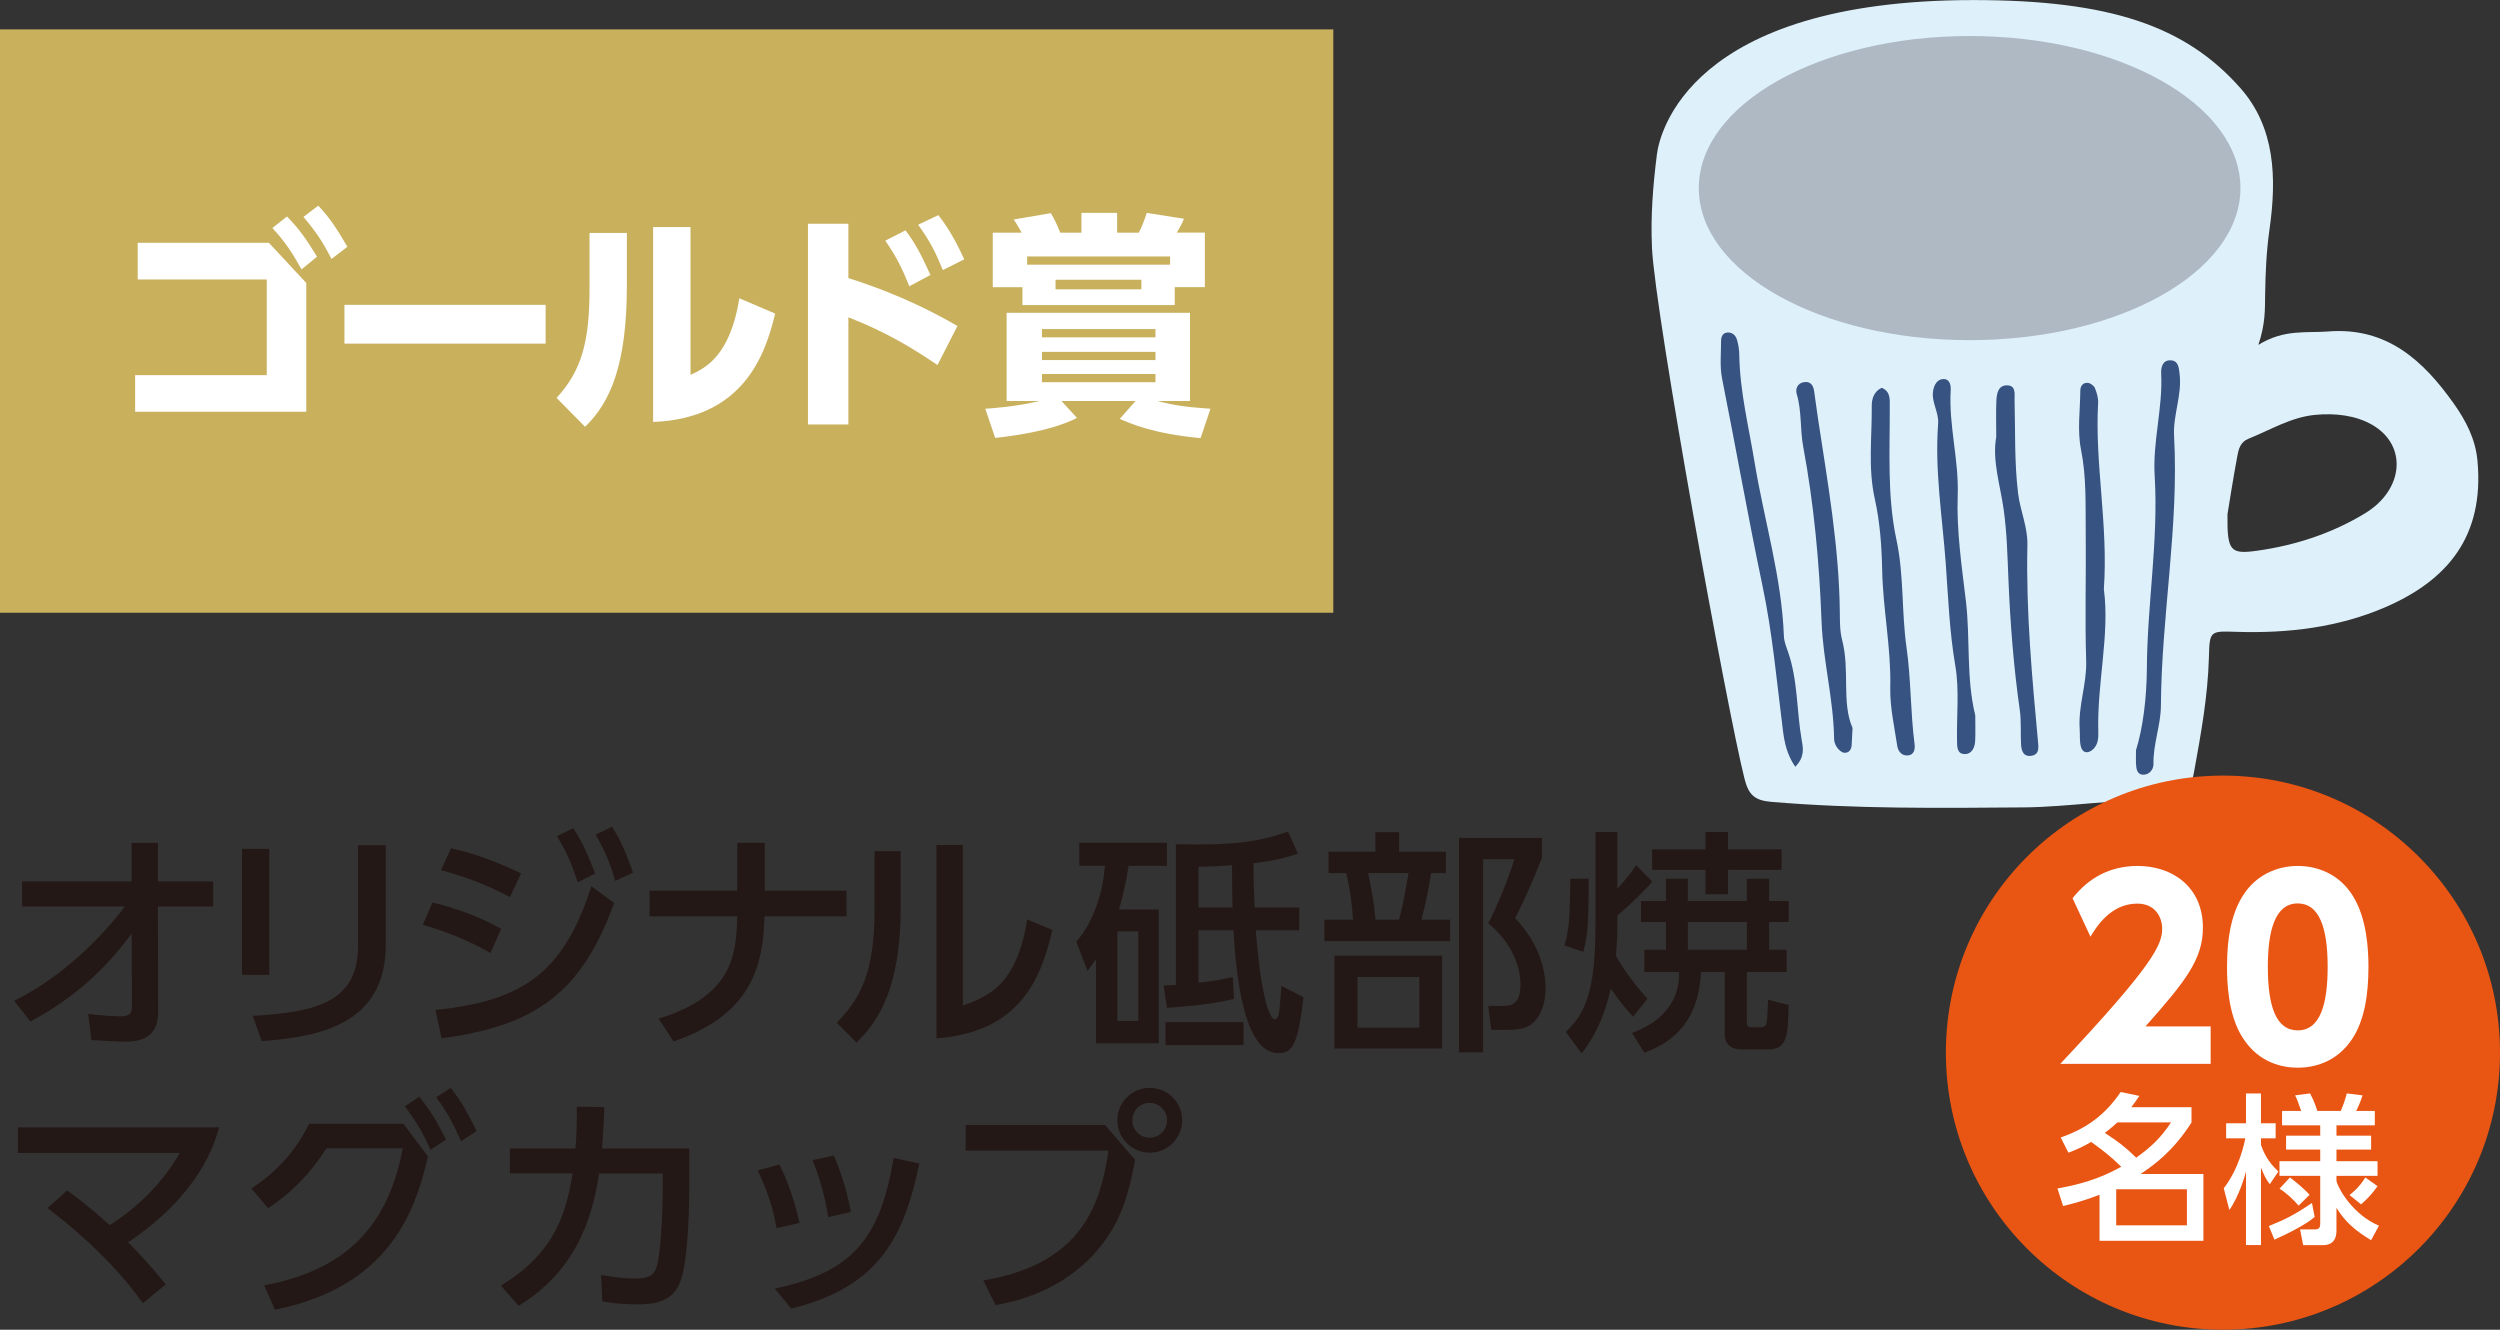 <?xml version="1.0" encoding="UTF-8"?><svg id="_レイヤー_1" xmlns="http://www.w3.org/2000/svg" width="397.02" height="211.17" viewBox="0 0 397.02 211.17"><rect x="0" y="0" width="397.02" height="211.17" fill="#333333" stroke="none"/><defs><style>.cls-1{fill:#231815;}.cls-2{fill:#c9b05d;}.cls-3{fill:#fff;}.cls-4{fill:#e95513;}.cls-5{fill:#def1fb;}.cls-6{fill:#375382;}.cls-7{fill:#afb9c4;}</style></defs><path class="cls-1" d="M3.51,143.96v-3.99h17.39v-6.12h4.18v6.12h8.77v3.99h-8.77l.04,16.76c0,4.59-3.55,4.71-5.45,4.71-.78,0-3.21-.15-5.15-.26l-.52-4.14c2.13.22,3.73.37,4.97.37,1.53,0,1.98-.37,1.98-1.53l-.04-11.61c-1.98,2.65-6.83,9.07-16.09,13.96l-2.58-3.29c7.35-3.58,13.66-9.78,17.59-14.97H3.51Z"/><path class="cls-1" d="M42.76,154.82h-4.33v-20.01h4.33v20.01ZM61.27,149.97c0,12.62-10.34,14.67-19.71,15.38l-1.42-4.03c9.86-.56,16.72-2.09,16.72-11.05v-16.05h4.4v15.75Z"/><path class="cls-1" d="M77.9,151.35c-4.59-2.65-8.92-3.96-10.75-4.48l1.53-3.55c3.47.82,7.65,2.31,10.9,4.18l-1.68,3.84ZM69.16,160.38c14.26-1.42,20.46-6.27,24.75-19.64l3.62,2.65c-5.12,14.11-12.28,19.49-27.4,21.5l-.97-4.51ZM81,142.47c-3.51-1.87-6.57-3.06-10.97-4.29l1.6-3.47c3.81.82,7.54,2.28,11.12,3.99l-1.76,3.77ZM91.04,131.53c1.5,2.28,2.24,4.03,3.47,7.2l-2.76,1.38c-1.04-3.14-1.68-4.59-3.29-7.32l2.58-1.27ZM97.2,131.3c1.57,2.5,2.39,4.6,3.32,7.28l-2.8,1.31c-.93-3.03-1.5-4.48-3.14-7.35l2.61-1.24Z"/><path class="cls-1" d="M134.44,141.46v4.07h-13.03c-.22,8.1-2.2,15.64-14.44,19.86l-2.39-3.62c11.72-3.58,12.36-10.08,12.5-16.24h-13.92v-4.07h13.92v-7.62h4.37v7.62h12.99Z"/><path class="cls-1" d="M143.04,144.07c0,12.99-3.66,18.25-7.02,21.5l-3.14-3.14c3.66-3.81,6.01-7.73,6.01-18v-9.26h4.14v8.89ZM152.9,159.71c4.07-1.53,8.55-3.21,10.23-13.7l3.99,1.68c-1.76,7.58-5,16.2-18.4,17.21v-30.72h4.18v25.53Z"/><path class="cls-1" d="M184.02,144.44v21.24h-9.97v-13.33c-.49.67-.67.93-1.34,1.83l-1.79-4.63c3.06-3.47,4.33-8.62,4.55-12.05h-4.07v-3.66h13.92v3.66h-6.08c-.56,3.36-1.01,5.07-1.53,6.94h6.31ZM180.77,147.91h-3.32v14.22h3.32v-14.22ZM195.96,158.63c-3.96,1.04-9.67,1.34-10.64,1.42l-.52-3.55c1.04-.04,1.3-.04,1.94-.07v-22.36c9.04.19,12.92-.3,17.81-2.02l1.57,3.51c-1.83.63-3.43,1.08-7.06,1.53,0,2.09.11,5.74.19,7.02h7.09v3.62h-6.91c1.01,12.8,2.61,14.15,2.99,14.15.41,0,.6-.56.67-.86.11-.49.15-1.19.41-4.45l3.51,1.79c-.89,7.5-1.71,8.89-3.99,8.89-5.48,0-6.72-12.24-7.13-19.52h-5.56v8.33c1.87-.19,3.25-.41,5.45-.9l.19,3.47ZM185.1,162.32h12.39v3.66h-12.39v-3.66ZM195.74,144.11c-.08-2.24-.08-5.56-.08-6.72-1.57.15-2.5.19-5.34.26v6.46h5.42Z"/><path class="cls-1" d="M218.42,135.26v-3.1h3.77v3.1h7.43v3.4h-2.35c-.3,2.09-.93,5.15-1.53,7.4h4.55v3.4h-19.97v-3.4h4.55c-.15-2.65-.56-5.38-1.09-7.4h-2.8v-3.4h7.43ZM229.02,166.5h-17.1v-14.74h17.1v14.74ZM225.4,155.16h-9.82v8.03h9.82v-8.03ZM222.18,146.05c.78-2.84,1.31-6.31,1.5-7.4h-6.42c.56,2.62.89,4.37,1.19,7.4h3.73ZM231.7,167.14v-34.08h13.18v3.17c-1.86,4.63-2.09,5.12-4.25,9.59,3.7,3.92,4.81,7.95,4.81,11.2,0,2.2-.67,4.14-1.86,5.3-.93.93-2.17,1.23-4.11,1.23h-2.65l-.48-3.81h2.43c1.08,0,2.69-.15,2.69-3.28,0-3.88-2.09-7.35-5.11-9.82,1.49-2.88,3.28-7.32,4.14-10.19h-4.97v30.68h-3.81Z"/><path class="cls-1" d="M252.3,139.55c0,6.5-.11,8.84-.86,11.61l-2.99-1.01c.75-2.54.86-4.37.93-10.6h2.91ZM256.85,141.16c1.57-1.76,2.32-2.8,2.99-3.77l2.54,2.61c-1.34,1.64-3.4,3.55-5.53,5.38v1.12c0,1.27,0,2.46-.22,5.34.26.48,2.13,3.66,5,6.76l-2.28,2.87c-.93-1.01-1.86-2.05-3.55-4.48-1.38,6.12-3.69,9.1-4.63,10.3l-2.5-3.4c3.14-3.06,4.71-6.42,4.71-17.39v-14.37h3.47v9.03ZM264.57,139.55h3.47v3.55h9.37v-3.55h3.55v3.55h3.1v3.32h-3.1v4.41h2.76v3.54h-6.31v7.99c0,.78.37.78.82.78h1.3c1.12,0,1.12-.33,1.24-4.37l3.28.83c-.11,4.89-.19,7.05-3.28,7.05h-4.26c-2.61,0-2.61-2.09-2.61-2.24v-10.04h-3.77c-.45,9-5.67,11.53-9,12.81l-1.94-3.14c7.47-2.8,7.47-8.07,7.47-9.67h-5.53v-3.54h3.43v-4.41h-3.96v-3.32h3.96v-3.55ZM270.85,132.13h3.58v2.76h8.51v3.25h-8.51v3.88h-3.58v-3.88h-8.48v-3.25h8.48v-2.76ZM268.05,146.42v4.41h9.37v-4.41h-9.37Z"/><path class="cls-1" d="M10.64,189.03c1.31.93,3.36,2.47,6.8,5.53,4.55-2.91,8.43-6.79,11.12-11.46H2.84v-4.07h31.96c-.71,2.58-3.02,10.56-14.45,18.26,2.88,2.87,5.04,5.53,5.97,6.68l-3.62,2.99c-5.45-7.58-12.17-12.8-15.15-15.11l3.1-2.8Z"/><path class="cls-1" d="M41.94,204.12c14.74-2.72,20.01-11.27,22.03-21.76h-12.13c-2.32,3.62-5.07,6.72-9.26,9.52l-2.65-3.14c2.73-1.79,6.53-4.89,9.15-10.27h15l3.88,5.19c-2.2,9.71-6.79,20.76-24.3,24.34l-1.72-3.88ZM66.58,174.18c1.83,2.24,2.73,3.81,4.25,6.79l-2.46,1.64c-1.3-2.91-2.28-4.52-4.07-6.91l2.28-1.53ZM71.58,172.76c1.79,2.31,2.61,3.84,4.11,6.87l-2.47,1.6c-1.3-2.91-2.05-4.37-3.95-6.98l2.31-1.49Z"/><path class="cls-1" d="M79.56,204.15c9-5.38,10.45-12.31,11.38-17.8h-9.97v-3.96h10.42c.19-2.39.22-3.84.22-6.64l4.37.07c-.08,2.39-.15,3.58-.37,6.57h13.85v6.16c0,1.04,0,11.5-1.49,15.19-1.38,3.4-5.04,3.4-6.61,3.4-2.99,0-4.55-.26-5.71-.48l-.19-4.18c1.57.26,3.32.56,5.49.56,2.58,0,3.06-.86,3.43-2.2.52-2.06.86-7.95.86-11.46v-3.02h-10.08c-.9,5.22-2.62,14.82-12.81,21.02l-2.8-3.21Z"/><path class="cls-1" d="M123.32,195.05c-.6-3.58-1.71-6.5-2.99-9.18l3.44-.93c1.68,3.25,2.61,6.76,3.21,9.26l-3.66.86ZM123.03,204.64c12.1-2.58,16.69-7.61,18.89-20.75l4.07.89c-2.35,11.28-6.12,19.56-20.34,23.03l-2.61-3.17ZM131.54,193.29c-.34-1.98-.97-5.27-2.5-9.04l3.36-.74c1.27,2.76,2.28,6.46,2.73,8.96l-3.58.82Z"/><path class="cls-1" d="M175.49,178.66l4.78,5.53c-1.04,5.56-2.28,9.97-5.97,14.33-2.2,2.61-7.24,7.24-16.2,8.74l-1.94-3.92c14.74-2.46,18.55-10.94,19.86-20.6h-22.66v-4.07h22.14ZM187.74,177.91c0,2.87-2.35,5.15-5.15,5.15s-5.15-2.28-5.15-5.15,2.32-5.15,5.15-5.15,5.15,2.28,5.15,5.15ZM179.82,177.91c0,1.53,1.23,2.76,2.76,2.76s2.76-1.23,2.76-2.76-1.23-2.76-2.76-2.76-2.76,1.19-2.76,2.76Z"/><rect class="cls-2" y="4.67" width="211.74" height="92.64"/><path class="cls-3" d="M42.7,38.56l5.94,6.38v20.45h-27.18v-5.82h20.9v-15.19h-20.49v-5.82h20.83ZM45.57,34.38c1.94,1.94,3.17,3.77,4.78,6.38l-2.46,2.02c-1.57-2.8-2.61-4.37-4.63-6.57l2.31-1.83ZM50.54,32.66c1.91,2.02,2.91,3.62,4.63,6.53l-2.53,1.94c-1.42-2.8-2.47-4.33-4.45-6.68l2.35-1.79Z"/><path class="cls-3" d="M86.65,48.41v6.16h-31.95v-6.16h31.95Z"/><path class="cls-3" d="M99.55,45.35c0,12.62-2.65,18.59-6.64,22.43l-4.52-4.59c3.99-4.36,5.23-8.92,5.23-17.32v-8.88h5.93v8.36ZM109.66,59.54c2.39-1.12,6.27-2.99,7.76-12.17l5.68,2.43c-1.57,6.61-5.08,16.65-19.38,17.21v-30.95h5.94v23.48Z"/><path class="cls-3" d="M148.88,57.97c-4.03-2.72-8.1-5.22-14.15-7.58v17.02h-6.42v-31.88h6.42v8.63c8.66,2.76,14.15,5.79,17.32,7.61l-3.17,6.2ZM143.8,36.58c1.45,1.9,2.5,3.84,3.96,7.09l-3.36,1.79c-1.16-2.95-2.13-4.81-3.81-7.24l3.21-1.64ZM149.02,34.16c1.79,2.28,3.1,4.81,4.11,7.02l-3.4,1.71c-1.23-2.99-1.98-4.48-3.92-7.2l3.21-1.53Z"/><path class="cls-3" d="M190.67,69.58c-7.61-.71-11.23-2.35-12.84-3.06l2.5-2.84h-11.76l2.46,2.69c-4.33,2.2-10.64,2.91-12.99,3.17l-1.57-4.63c1.53-.11,4.59-.3,8.66-1.23h-5.27v-14h29.12v14h-5.19c2.76.75,5.19,1.01,8.44,1.23l-1.57,4.67ZM186.56,48.45h-24.19v-2.84h-4.71v-8.66h4.59c-.26-.49-.74-1.34-1.27-2.09l5.9-1.01c.56.9,1.05,1.98,1.5,3.1h3.36v-3.14h5.67v3.14h3.44c.67-1.24,1.19-2.91,1.27-3.14l5.9.93c-.3.74-.45,1.04-1.12,2.2h4.44v8.66h-4.78v2.84ZM185.82,42.03v-1.3h-22.7v1.3h22.7ZM183.5,52.26h-18.03v1.31h18.03v-1.31ZM183.5,55.88h-18.03v1.3h18.03v-1.3ZM183.5,59.39h-18.03v1.31h18.03v-1.31ZM181.26,44.42h-13.63v1.53h13.63v-1.53Z"/><path class="cls-5" d="M262.34,39.29c.52,10.84,12.02,73.85,14.7,84.37.64,2.53,1.57,3.45,4.23,3.68,13.36,1.13,26.74.99,40.12.88,7.26-.06,14.45-1.37,21.74-1.06,3.45.15,4.66-1.02,5.31-4.62,1.09-5.99,2.18-11.99,2.35-18.1.11-4.28.15-4.24,4.4-4.1,8.16.26,16.22-.7,23.68-3.94,9.75-4.24,15.69-11.16,14.57-23.25-.32-3.44-1.85-6.36-3.74-9.03-4.85-6.85-10.65-12.22-19.97-11.48-3.44.27-6.98-.41-11.09,2.13,1.15-3.38,1.04-5.68,1.08-7.97.05-3.46.2-6.87.69-10.34,1.18-8.28.88-16.23-4.59-22.44-8.75-9.94-20.81-14.01-42.42-14.01-45.22,0-49.86,21.26-50.27,24.5-.62,4.94-1.02,9.86-.78,14.79ZM353.73,81.73c.36-2.18.91-5.74,1.57-9.28.2-1.09.46-2.24,1.76-2.77,3.5-1.4,6.78-3.44,10.63-3.8,3.14-.29,6.41.06,9.06,1.6,5.61,3.26,4.99,10.29-1.15,14.03-5.24,3.19-11.02,5.08-17.08,5.94-4.35.62-4.84.07-4.78-5.72Z"/><path class="cls-6" d="M285.1,121.77c1.56-1.58,1.24-3.02,1.03-4.21-.83-4.69-.59-9.54-2.2-14.11-.27-.77-.6-1.58-.63-2.38-.35-9.43-3.14-18.44-4.66-27.66-.93-5.66-2.34-11.28-2.43-17.08-.01-.81-.14-1.65-.38-2.42-.19-.63-.7-1.14-1.45-1.11-.84.04-1.06.72-1.06,1.39,0,1.98-.22,4.02.16,5.93,2.19,10.96,4.12,21.97,6.42,32.92,1.59,7.54,2.27,15.27,3.24,22.94.25,1.98.63,3.81,1.95,5.78Z"/><path class="cls-6" d="M339.21,119.16c0,1.47-.02,1.8,0,2.13.05.84.17,1.78,1.25,1.74.91-.04,1.55-.88,1.53-1.68-.07-3.17,1.16-6.16,1.18-9.28.09-14.32,2.88-28.5,2.09-42.87-.18-3.25,1.28-6.46.88-9.79-.12-1.01-.18-2.16-1.45-2.19-1.27-.03-1.53,1.11-1.48,2.13.28,5.45-1.37,10.76-1.03,16.24.62,10.22-1.19,20.37-1.24,30.59-.03,4.66-.63,9.49-1.74,13Z"/><path class="cls-6" d="M294.2,115.61c-1.77-4.03-.39-9.12-1.65-13.95-.37-1.41-.36-2.94-.37-4.41-.11-10.39-1.92-20.58-3.47-30.8-.22-1.46-.4-2.93-.62-4.39-.14-.92-.61-1.54-1.63-1.37-1.04.18-1.36,1.11-1.13,1.87.82,2.72.52,5.58,1.02,8.29,1.72,9.23,2.58,18.51,2.93,27.89.23,6.22,1.91,12.33,1.99,18.6,0,.47.2.99.47,1.37.26.37.72.79,1.12.83.75.08,1.15-.47,1.2-1.22.04-.66.07-1.32.14-2.71Z"/><path class="cls-6" d="M317.02,69.38c-.67,3.73.62,7.6,1.17,11.47.54,3.79.61,7.53.77,11.31.29,6.89.82,13.77,1.8,20.61.25,1.79.1,3.63.2,5.44.06,1.05.37,2.05,1.73,1.8,1.03-.19,1.07-1.04.99-1.92-.97-10.49-1.95-20.98-1.71-31.52.06-2.89-1.14-5.44-1.48-8.22-.6-4.93-.43-9.86-.56-14.79-.02-.91.27-2.28-1.09-2.36-1.5-.09-1.75,1.28-1.8,2.44-.08,1.81-.02,3.63-.02,5.74Z"/><path class="cls-6" d="M298.81,61.59c-1.19.57-1.57,1.73-1.56,2.83.05,4.93-.62,9.86.48,14.79.82,3.68,1.1,7.56,1.17,11.25.12,6.28,1.44,12.43,1.29,18.72-.07,3.09.65,6.2,1.11,9.28.12.82.69,1.59,1.66,1.51,1.12-.09,1.18-1.11,1.08-1.87-.65-5.06-.55-10.22-1.26-15.23-.82-5.71-.39-11.5-1.61-17.16-1.5-6.99-1.03-14.11-1.06-21.19,0-1.14.12-2.37-1.29-2.94Z"/><path class="cls-6" d="M334.11,93.55c.72-10.21-1.46-19.84-.91-29.56.04-.78-.21-1.62-.51-2.36-.16-.38-.71-.79-1.12-.83-.74-.07-1.2.47-1.2,1.22-.02,3.13-.5,6.36.11,9.37.89,4.44.7,8.85.75,13.28.07,6.76-.14,13.53.07,20.28.12,3.67-1.28,7.13-1.03,10.78.07.98-.06,2.02.22,2.94.31,1,1.17,1,1.91.32.79-.74.86-1.77.83-2.76-.23-7.74,1.84-15.38.88-22.67Z"/><path class="cls-6" d="M313.69,113.61c-1.47-5.96-.77-12.12-1.49-18.18-.66-5.52-1.5-11.14-1.3-16.73.21-5.65-1.45-11.13-1.11-16.76.05-.85-.19-1.8-1.24-1.74-.87.05-1.35.84-1.53,1.72-.39,1.88.91,3.5.77,5.35-.56,7.45.67,14.82,1.21,22.21.39,5.38.59,10.81,1.51,16.19.67,3.86.21,7.91.28,11.88.02.97-.06,2.25,1.31,2.2,1.1-.04,1.55-1.12,1.58-2.19.05-1.32.01-2.64.01-3.97Z"/><ellipse class="cls-7" cx="312.79" cy="29.87" rx="43.01" ry="24.15"/><circle class="cls-4" cx="353.02" cy="167.17" r="44"/><path class="cls-3" d="M351.07,163.01v5.94h-23.88c14.72-15.67,16.18-18.89,16.18-21.46,0-1.88-1.15-3.99-3.95-3.99-4.22,0-6.48,3.68-7.44,5.25l-2.84-6.1c2.64-3.37,6.1-5.13,10.35-5.13,5.48,0,10.35,3.3,10.35,9.81,0,5.02-2.8,8.54-9.12,15.67h10.35Z"/><path class="cls-3" d="M356.16,164.81c-2.38-3.68-2.49-9-2.49-11.27,0-5.44,1-8.97,2.57-11.38,1.99-3.14,5.29-4.64,8.66-4.64s6.67,1.45,8.7,4.67c2.3,3.61,2.53,8.66,2.53,11.35,0,4.48-.65,8.43-2.49,11.31-2.57,4.02-6.44,4.71-8.74,4.71s-6.17-.69-8.74-4.76ZM369.65,153.55c0-6.25-1.34-10.08-4.75-10.08-3.64,0-4.75,4.41-4.75,10.08,0,6.25,1.3,10.08,4.75,10.08,3.64,0,4.75-4.33,4.75-10.08Z"/><path class="cls-3" d="M327.27,180.63c4.12-1.41,7.11-3.66,9.51-7.21l2.97.62c-.62.89-.84,1.23-1.28,1.79h9.56v2.43c-2.94,4.6-5.9,6.7-8.08,8.18h9.97v10.61h-16.5v-7.31c-1.94.74-3.37,1.2-5.78,1.79l-.9-2.79c5.35-.92,8.18-2.4,10.13-3.45-1.74-1.69-2.81-2.53-4.78-3.94-1.2.69-2,1.1-3.61,1.71l-1.23-2.43ZM336.25,178.25c-.56.51-1.12,1.02-1.99,1.66,2.12,1.38,3.3,2.28,4.99,3.94,2.2-1.59,3.83-3.02,5.52-5.6h-8.52ZM347.3,188.86h-11.23v5.73h11.23v-5.73Z"/><path class="cls-3" d="M353.15,188.71c2.48-3.2,3.27-7.19,3.43-7.93h-3.05v-2.4h3.15v-4.73h2.38v4.73h2.33v2.4h-2.33v1.03c.72,2.12,1.74,3.25,2.76,4.24l-1.36,2.02c-.69-.97-.82-1.25-1.4-2.64v12.3h-2.38v-11.66c-.15.56-1.05,3.83-2.64,6.09l-.89-3.46ZM367.59,193.26c-1.35,1.18-4.06,2.56-6.39,3.61l-.89-2.17c2.64-1.05,4.12-1.81,6.85-3.66l.43,2.22ZM376.55,196.95c-2.53-1.49-4.19-3-5.5-5.14v3.63c0,1.25-.49,2.3-2.17,2.3h-3.12l-.49-2.5h2.28c.62,0,.92-.16.92-.9v-7.6h-6.47v-2.33h6.47v-1.84h-5.42v-2.22h5.42v-1.64h-6.06v-2.28h3.04c-.54-1.56-.69-1.92-.97-2.48l2.38-.31c.67,1.23,1.05,2.48,1.15,2.79h3.73c.21-.49.69-1.71.95-2.79l2.5.31c-.31.99-.72,1.94-1.02,2.48h2.97v2.28h-6.09v1.64h5.5v2.22h-5.5v1.84h6.52v2.33h-6.52v.82c.38,1.43,2.74,5.4,6.75,7.09l-1.25,2.3ZM365.04,191.47c-.72-.87-2.02-2.1-3.04-2.69l1.66-1.79c.69.51,2.3,1.81,3.12,2.76l-1.74,1.71ZM377.57,188.37c-.87,1.25-1.59,2-2.61,2.89l-1.84-1.48c.18-.13,1.54-1.15,2.51-2.79l1.94,1.38Z"/></svg>